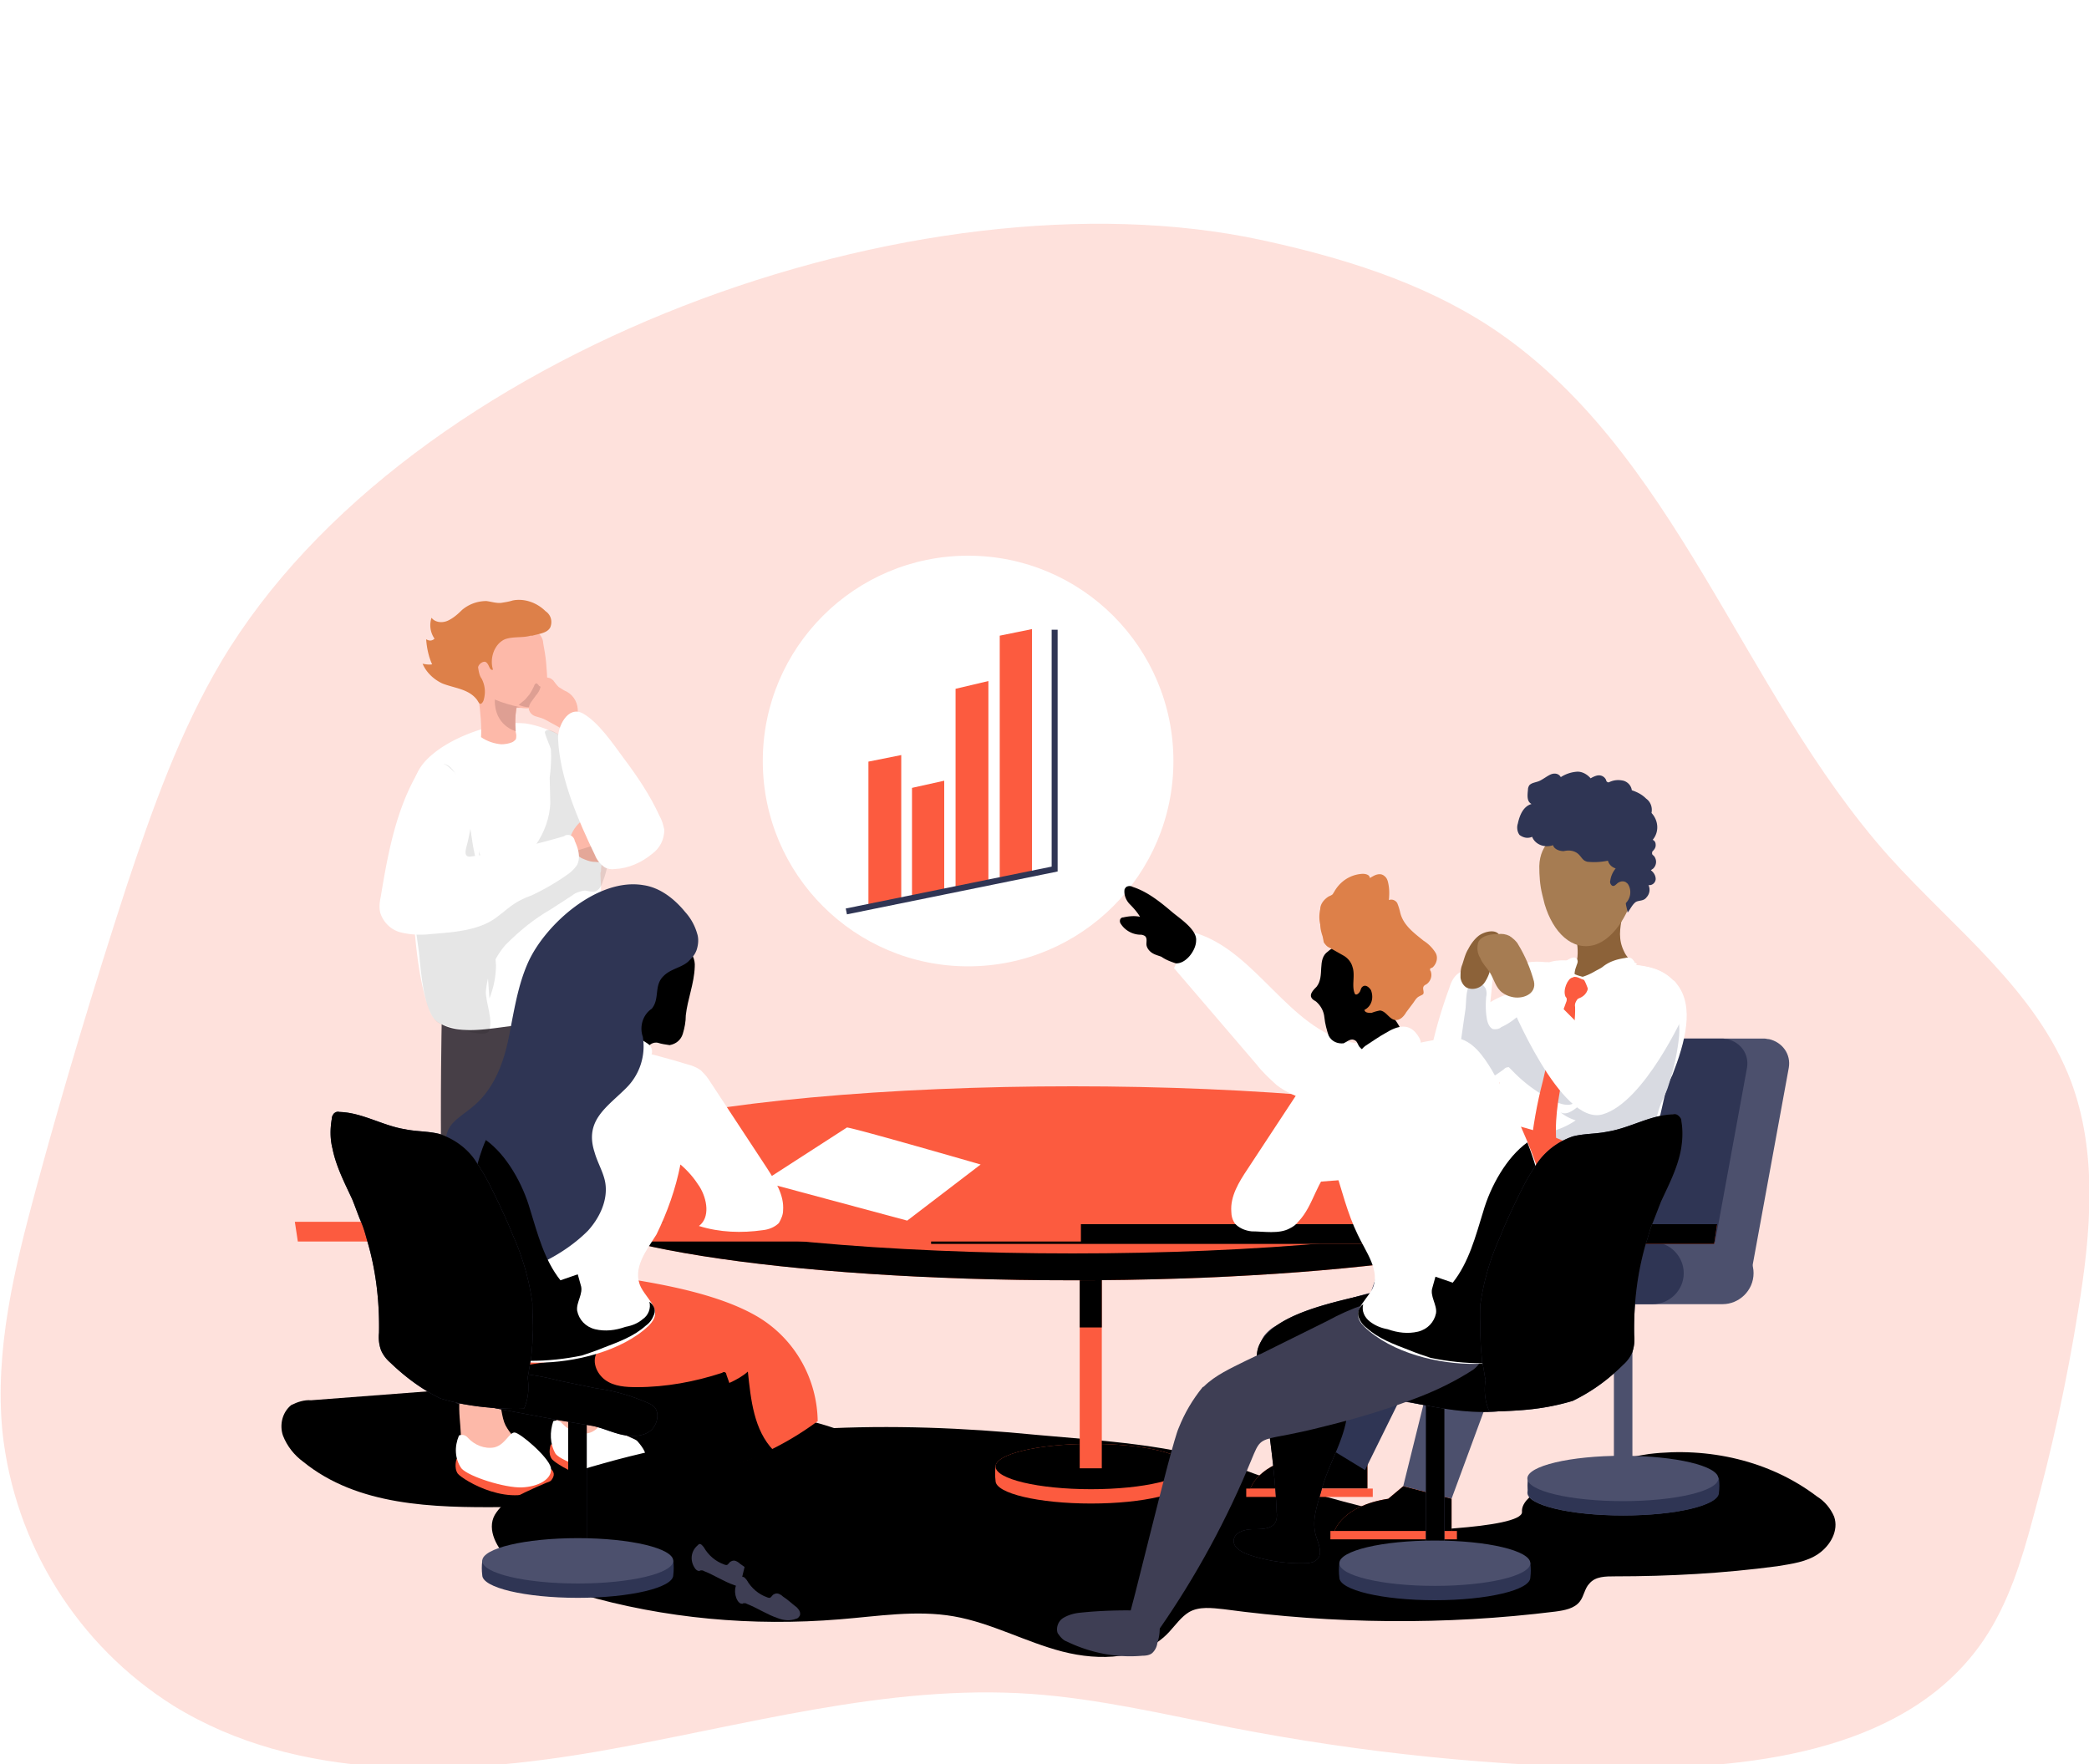 <svg xmlns="http://www.w3.org/2000/svg" xmlns:xlink="http://www.w3.org/1999/xlink" width="350" height="295.6"><style>.l{fill:#fc5b3f}.m{fill:#fff}.n{fill:#4c506d}.o{fill:#3e3e54}.p{fill:#2f3554}.q{fill:#fdb9a9}.r{enable-background:new}</style><path d="M211.3 40.2c13.4 2.9 26.8 7 38.3 14.5 31.2 20.5 42 60.9 66.9 88.8 10.9 12.1 24.7 22.4 30.5 37.7 4.5 12.1 3.3 25.5 1.2 38.3-1.9 11.8-4.4 23.4-7.6 34.9-1.9 7.1-4.1 14.2-8.2 20.3-12.3 18.2-37.5 21.6-59.4 21.5-22.4-.2-44.9-2.5-66.9-6.8-11-2.2-22.1-4.8-33.3-5.6-24.3-1.7-48.3 5.4-72.4 9.6s-50.5 5.2-71.3-7.6C13 275.7 2.4 258.7.4 239.8c-1.3-13.7 2-27.2 5.6-40.5 4.6-17 9.7-33.9 15.2-50.8 4.3-12.9 8.9-25.9 15.9-37.7 31.2-52.3 117-82.9 174.2-70.6z" opacity=".18" class="l r"/><linearGradient id="A" gradientUnits="userSpaceOnUse" x1="92.398" y1="168.337" x2="104.509" y2="331.763"><shrefp offset=".01"/><shrefp offset=".08" shrefp-opacity=".69"/><shrefp offset=".21" shrefp-opacity=".32"/><shrefp offset="1" shrefp-opacity="0"/></linearGradient><path d="M104.2 232.6l25.2 4.2c5.5 1 11.2 2.1 15.9 5.1 1.6 1 3.3 2.4 3.4 4.3.3 2.1-1.4 4.1-3.3 5-2 .7-4.2 1.1-6.2.9l-55 .4c-11.7.1-24.3-.2-33.4-7.6-1.5-1.1-2.7-2.6-3.4-4.4-.6-1.8-.1-3.9 1.4-5.1 1-.5 2.2-.9 3.3-.8l24.9-1.9" fill="url(#A)"/><path d="M95.7 228.2c4.6-1.1 3.7 5.5 5 8 .8 1.3 1.7 2.4 2.9 3.3s1.9 2.3 2.1 3.7c0 .3 0 .5-.2.8s-.5.5-.9.5c-2.6.8-5.5.5-8-.8-1.2-.5-2.1-1.4-2.7-2.5-.5-1.2-.7-2.4-.7-3.7-.1-2.8-1.4-8.4 2.5-9.3z" class="q"/><path d="M99.7 241.8s13.2.5 7.6 4.7-13.9-1-14.8-2c-.8-1-.2-2.5-.2-2.5l7.4-.2z" class="l"/><path d="M93.1 243.6c1.2 1.4 7.3 3.3 10.1 3.2 2.8-.2 5.2-1.4 4.9-3.3-.4-1.8-5.2-5.9-6.1-5.9s-1.6 2.1-3.4 2.5c-1.6.3-3.3-.4-4.4-1.6-.4-.5-1-.6-1.5-.4-.6 1.8-.6 3.8.4 5.5z" class="m"/><path d="M79.7 230.8c4.6-1.1 3.7 5.5 5 8 .7 1.3 1.7 2.4 2.9 3.3s1.9 2.3 2.1 3.7c0 .3 0 .5-.2.8s-.5.5-.9.5c-2.6.7-5.5.5-8-.8-1.2-.5-2.1-1.4-2.7-2.5-.5-1.2-.7-2.4-.7-3.7-.1-2.9-1.3-8.5 2.5-9.3z" class="q"/><path d="M83.8 244.2s13.2.5 7.6 4.7-13.9-1-14.7-2c-.7-1-.2-2.5-.2-2.5l7.3-.2z" class="l"/><path d="M77.3 246c1.2 1.4 7.3 3.3 10.1 3.2s5.2-1.4 4.9-3.3c-.4-1.8-5.2-5.9-6.1-5.9s-1.6 2.1-3.4 2.5c-1.6.3-3.3-.4-4.4-1.6-.4-.5-1-.6-1.5-.4-.8 1.9-.7 3.9.4 5.5z" class="m"/><g fill="#473f47"><path d="M91.7 171l-6.2 65.2-9-1.1c-3.5-16-2.5-63.6-2.5-63.6l17.7-.5z"/><path d="M85.4 169.3l6.2 65.2 9-1.1c5.1-41.3.9-66.9.9-66.9l-16.1 2.8z"/></g><path d="M100.7 145.6c.1-1.2.5-2.4.5-3.6.3-2.4.3-5-.2-7.4-.5-2.6-1.2-5.2-2.4-7.5-1-2.1-2.9-2.9-5-4-1.7-.9-3.6-1.6-5.6-1.9-1.4-.1-2.8-.1-4.2.2-4.3.8-9.8 3-12.7 6.3-2.2 2.5-2.4 6.1-2.4 9.3a157.45 157.45 0 00.3 13.7c0 .6.1 1.4.2 2 .4 5 .8 10.1 2.2 15 .5 1.5.9 3.1 2.4 3.8 3.3 1.9 8.3.8 11.9.4 4.7-.6 9.6-1.4 13.8-3.7.9-.4 1.5-1.1 2-1.9.4-1-.1-2.2-.4-3.2-1.4-4.6-.4-9.6-.4-14.3 0-.8-.1-1.7-.1-2.6.1-.1.1-.4.1-.6z" class="m"/><path d="M92.3 125.5c.1 1.6 0 3.2-.2 4.8l.1 4.3c-.1 2.4-1 4.9-2.4 6.9l11.6-2.4c.3 0 .5-.1.6-.4.1-.2.1-.5 0-.6l-1-4.5c-.4-2.3-1.2-4.4-2.4-6.4-1.3-1.7-3-3.1-4.9-4.1-.5-.2-1.9-1.3-2.4-.5-.1.3.9 2.5 1 2.9z" opacity=".1" fill="#020202" class="r"/><path d="M98.2 137a4.46 4.46 0 013.9-.3c1.3.6 2 1.9 2.1 3.3a6.22 6.22 0 01-.9 2.6c-.3.5-.6.9-1.2 1.3-.7.5-1.6.6-2.4.5-.8 0-1.5-.3-2.2-.6-1-.5-2.4-2.2-2-3.4.5-1.5 1.4-2.6 2.7-3.4z" class="q"/><path d="M82 167.3c.7-1.8 1.1-3.7 1.1-5.6-.1-1.8-.4-3.6-.8-5.3l-3-14.4c-.5-2.6-1.7-15.4-5.8-13.9-2.3 1-4 2.9-4.7 5.2s-1 4.8-.8 7.2c.1 6.3 1.4 12.9 2.2 19.1.3 2.4.7 11.2 3.8 12 .6.2 1.2.5 1.8.5 1.1.2 4.3 1.4 5.6 1 .3-.1.5-.2.5-.4.8-1.6-.5-4.7-.5-6.5.2-2.9 1.4-5.7 3.3-7.9 2.3-2.3 4.7-4.3 7.5-5.9l3.7-2.4c.6-.5 1.4-.7 2.1-.8.5.1 1 .2 1.5.2.8-.1 1.3-1 1.5-1.7.7-1.8 1.1-3.8 1-5.8 0-.3-.1-.5-.3-.7-.3-.2-.5-.2-.8 0l-11.7 3.6c-1.7.7-3.6 1-5.4.8-1.8-.3-3.6-1.7-3.6-3.5" opacity=".1" fill="#020202" class="r"/><path d="M70.2 129.1c-3.8 6.3-5.2 13.8-6.4 21.1-.2.9-.3 1.8-.1 2.7.5 1.6 1.8 2.9 3.4 3.3s3.3.5 5 .3c3.5-.3 7.8-.5 10.8-2.6 1-.7 2-1.6 3-2.3s2.1-1.2 3.2-1.6c2.1-1 4.2-2.2 6-3.5a6.09 6.09 0 001.6-1.6c.6-1.3.2-2.7-.4-4-.1-.6-.6-1.1-1.3-1-.2 0-.4.1-.5.2-5.1 1.5-10.3 2.7-15.6 3.4-1.4.2-.8-1.4-.6-2.2.3-1.2.5-2.4.7-3.5a10.49 10.49 0 00-3.6-9.1c-.6-.6-1.5-1-2.4-1.2-.9.1-2 .7-2.8 1.6z" class="m"/><path d="M91.7 114.7c0-1.3-.1-2.5-.2-3.7-.1-1.1-.3-2.2-.5-3.3 0-.6-.4-1.3-.8-1.6-1.6-1-3.6-1.5-5.6-1.5-2.4-.4-4.7 1.4-5.1 3.7 0 .3-.1.5-.1.7-.3 2.7.5 5.4.8 8.2.3 2.1.5 4.3.4 6.3 1 .7 2.2 1.1 3.4 1.2.5 0 1.2-.1 1.7-.3.3-.1.5-.3.7-.5.1-.2.1-.5.1-.7s-.1-.5-.1-.6c-.1-1.3-.1-2.5.1-3.7 0-.1 0-.2.1-.3h.7c.6.1 1.3.1 1.9 0 .7-.1 1.4-.5 2-1 .4-.9.6-1.9.5-2.9z" class="q"/><path d="M90.3 114.9c-.1-.2-.4-.5-.5-.4-.2.1-.3.3-.3.4-.3.6-.6 1.3-1.1 1.8-.3.4-.5.6-.9.9l-.6.5c.5.2 1.2.4 1.7.4.6.1 1.2-.2 1.6-.5.3-.3.5-.5.5-.9.2-.3.3-.6.4-1 0-.4-.1-.6-.3-.9" fill="#de9f93"/><path d="M89.2 106.5c1-.3 2.5-.4 3-1.4.4-1 .1-2.1-.8-2.7-1.4-1.4-3.5-2.2-5.5-1.8-.6.2-1.3.3-1.9.4-.8.1-1.7-.2-2.5-.3a6.29 6.29 0 00-4.1 1.5c-.7.7-1.5 1.4-2.4 1.8s-2.1.3-2.7-.5a3.94 3.94 0 00.5 3.5c-.4.4-.9.4-1.4.1.1 1.4.4 2.9 1 4.2-.5.1-1.1 0-1.6-.1.6 1.4 1.8 2.6 3.3 3.3 2 .8 4.3.9 5.7 2.6.2.2.4.7.6.8.3.1.5-.3.6-.5.4-1.3.3-2.5-.3-3.7-.4-.5-.5-1.3-.6-1.9.1-.6 1-1.2 1.4-.8.5.4.5 1.4 1.1 1.2-.6-1.9.2-4.3 2-5.1 1.4-.5 3-.2 4.3-.6h.3z" fill="#dd8049"/><path d="M87.2 118.5c-1.4-.3-2.9-.7-4.3-1.3-.1 4.4 3.5 5.3 3.5 5.3-.1-1.3-.1-2.5.1-3.7 0-.1 0-.2.1-.3h.6z" fill="#de9f93"/><circle cx="162.2" cy="127.5" r="34.4" class="m"/><linearGradient id="B" gradientUnits="userSpaceOnUse" x1="203.785" y1="128" x2="190.217" y2="325.258"><shrefp offset=".01"/><shrefp offset=".08" shrefp-opacity=".69"/><shrefp offset=".21" shrefp-opacity=".32"/><shrefp offset="1" shrefp-opacity="0"/></linearGradient><path d="M265.5 246.3c-5.4 1.8-10.7 4.3-10.5 7 .2 2.9-22.1 3.4-24.3 3.1.5-.9.1-2.4.5-3.3-8.1-1.9-16.2-4.3-24-7.3-10.3-3.8-22.6-4.4-33.5-5.4-24.3-2.4-49.1-1.9-72.7 4.8-5.2 1.4-10.1 3.3-14.8 5.7-1.4.6-2.5 1.6-3.3 2.9-1.4 2.5.4 5.7 2.5 7.6 3.3 3 7.7 4.5 11.9 5.7 14.1 4.1 28.8 5.4 43.4 4.2 6.3-.5 12.8-1.6 19.1-.5s12 4.3 18.2 5.9 13.6 1.4 17.9-3.3c1.1-1.2 2-2.5 3.3-3.3 1.7-1 3.9-.7 5.8-.5 18.5 2.5 37.1 2.7 55.6.4 1.5-.2 3.2-.5 4.1-1.7.7-.9.8-2.2 1.6-3 1-1.2 2.7-1.2 4.3-1.2 9.1 0 18.2-.5 27.2-1.7 2.4-.4 4.9-.7 6.9-2.1s3.4-3.9 2.6-6.2c-.6-1.4-1.6-2.6-2.9-3.4-7.9-6-18.2-8.3-28.1-7.1-3.5.5-7.2 1.5-10.8 2.7z" fill="url(#B)"/><g class="l"><path d="M166.8 248.1c0 2.1 7.2 3.8 16 3.8s16-1.7 16-3.8c.1-.8.1-1.5 0-2.4-1.2-1.8-8-1.4-16-1.4-7.8 0-14.5-.3-16 1.4-.1.8-.1 1.6 0 2.4z"/><ellipse cx="182.8" cy="245.7" rx="16" ry="3.8"/></g><linearGradient id="C" gradientUnits="userSpaceOnUse" x1="192.466" y1="227.584" x2="173.106" y2="264.105"><shrefp offset=".01"/><shrefp offset=".08" shrefp-opacity=".69"/><shrefp offset=".21" shrefp-opacity=".32"/><shrefp offset="1" shrefp-opacity="0"/></linearGradient><ellipse cx="182.8" cy="245.7" rx="16" ry="3.8" fill="url(#C)"/><ellipse cx="271.9" cy="250.1" rx="16" ry="3.8" class="n"/><path d="M180.9 210h3.7v36h-3.7z" class="l"/><linearGradient id="D" gradientUnits="userSpaceOnUse" x1="194.162" y1="200.699" x2="162.565" y2="243.764"><shrefp offset=".01"/><shrefp offset=".08" shrefp-opacity=".69"/><shrefp offset=".21" shrefp-opacity=".32"/><shrefp offset="1" shrefp-opacity="0"/></linearGradient><path d="M180.9 210h3.7v12.4h-3.7z" fill="url(#D)"/><path d="M229.1 243.9v5.5h-19.6s1.2-4.2 9-5.5l2.5-2.1 8.1 2.1z" class="l"/><linearGradient id="E" gradientUnits="userSpaceOnUse" x1="231.166" y1="244.075" x2="201.433" y2="251.714"><shrefp offset=".01"/><shrefp offset=".08" shrefp-opacity=".69"/><shrefp offset=".21" shrefp-opacity=".32"/><shrefp offset="1" shrefp-opacity="0"/></linearGradient><path d="M229.1 243.9v5.5h-19.6s1.2-4.2 9-5.5l2.5-2.1 8.1 2.1z" fill="url(#E)"/><path d="M208.8 249.4H230v1.4h-21.2z" class="l"/><path d="M270.4 218.4h3.1v28.4h-3.1z" class="n"/><path d="M256 250.1c0 2.1 7.2 3.8 16 3.8 8.9 0 16-1.7 16-3.8.1-.8.1-1.5 0-2.4-1.2-1.8-8-1.4-16-1.4-7.7 0-14.5-.3-16 1.4-.1.8-.1 1.6 0 2.4z" class="p"/><g class="n"><ellipse cx="271.9" cy="247.7" rx="16" ry="3.8"/><path d="M267 213.3h26.4l6.3-34.4c.4-2.3-1.1-4.3-3.3-4.8-.3 0-.5-.1-.8-.1h-18.1c-2 0-3.7 1.4-4.1 3.3l-6.4 36z"/></g><path d="M260 213.3h26.4l6.3-34.4c.4-2.3-1.1-4.3-3.3-4.8-.3 0-.5-.1-.7-.1h-18.1c-2 0-3.7 1.4-4.1 3.3l-6.5 36z" class="p"/><path d="M269.5 208.1h19.1c2.9 0 5.2 2.4 5.2 5.2 0 2.9-2.4 5.2-5.2 5.2h-19.1c-2.9 0-5.2-2.4-5.2-5.2-.1-2.9 2.3-5.2 5.2-5.2z" class="n"/><path d="M257.8 208.1h19.1c2.9 0 5.2 2.4 5.2 5.2 0 2.9-2.4 5.2-5.2 5.2h-19.1c-2.9 0-5.2-2.4-5.2-5.2 0-2.9 2.3-5.2 5.2-5.2z" class="p"/><g class="m"><path d="M280.9 164.8c-.2-.3-.4-.5-.6-.6-3.1-3-8.1-2.6-11.3-2.5-2.8.1-5.6 0-8.4-.3l-1.2-.2h-.4c-2.1-.2-4.6-.2-5.3 2-.8 2.6-.9 5.7-1.3 8.3-1.1 8-1.7 15.8-2.1 23.8-.4 7.1 9.1 7.6 14.1 7.6 1.7 0 3.4-.1 5.2-.3 1.5-.3 3-.9 4.5-1.2.8-.1 1.5-.4 2.2-.9.9-.8.9-2.2.9-3.4 0-3.1.2-6.1.7-9.1l1-4.4c.3-1.2.7-2.4 1.3-3.5 2.1-5.4 3.8-11.5.7-15.3z"/><path d="M242.8 165.6c.2-.7.5-1.4.9-1.9 1-1.3 2.7-1.4 4.3-1.6.7-.1 1.6 0 2 .6.2.4.2.7.1 1.2l-.4 4c1-.6 2.2-1.2 3.3-1.4.3-.1 3.4-.5 3.4 0a56.33 56.33 0 01.3 5.8c.1 1.4-.3 2.8-1.3 3.9-1.6 2.4-3.5 4.5-5.5 6.5-2.2 2.2-5.1 3.3-8.1 3.4-1 .2-1.9-.2-2.6-.9-.3-.5-.5-1.1-.4-1.7 0-1.7.2-3.4.5-5.1.8-4.5 2-8.7 3.5-12.8z"/></g><path d="M245.5 169.3c.2-1.1 0-3.7.9-4.4l.2-.1c.8-.4 1.8-.1 2.3.8.2.5.2 1 .1 1.4-.1 1.2-.1 2.4.1 3.6.1.7.4 1.5 1 1.8.5.1 1.1 0 1.4-.3a11.44 11.44 0 003.3-2.3c.2-.2.5-.4.8-.3a.78.78 0 01.4.4l7.4 11.5c.6 1 1.2 2.4.5 3.2s-2 .5-3 .1c-2.9-1.3-5.4-3.1-7.6-5.4l-.5-.5c-.4 0-.6.1-.9.4-1.4 1-2.8 1.9-4.3 2.6-1.1.5-2.7.9-3.4-.2-.3-.5-.4-1.3-.2-1.9l1.5-10.4zm27.4 3c.5-1.4 1.4-2.6 2.5-3.5 1.2-1 2.8-1.1 4.2-.5 1.7 1.1 1.9 3.5 1.7 5.5-.3 2.9-1 5.8-1.9 8.5-.5 1.4-1.3 2.7-1.6 4.1-.4 1.1-.4 2.4-.7 3.4-.9 2.9-1.4 5.9-1.4 9 0 .4-.1.8-.2 1.2-.2.4-.5.5-1 .5-.3-.1-.5-.3-.5-.5-1.9-2.4-5.2-3.3-8.3-3.6-3.6-.5-7.2-.5-10.9-.7-1.4-.1-3.3-.5-3.6-2-.1-.9.4-1.7 1.1-2.2s1.5-.7 2.4-.8c3.3-.6 6.6-1.1 9.3-3-1-.3-1.9-.8-2.6-1.4 1.7 1.2 4.5-2.6 5.8-3.5 1.1-.9 2-2 2.7-3.2 1.2-2.4 1.9-5 3-7.3z" fill="#d8dae1"/><path d="M263.5 163.7c.4-.1.8 0 1.2.2s.7.3 1.2.3v.1c.5 1.1 0 2.3-1 2.8-.2.1-.5.2-.6.3-.3.4-.5.8-.4 1.3.1 3.7-1 7.4-1.9 11-1 4.3-1.7 8.7-1.1 13v.7c-.1.2-.2.3-.3.5l-1.9 2.2c-.5-.9-1.9-1.2-2.2-2.2-.1-.3-.1-.6-.1-.9.4-4.1 1.1-8.1 2.1-11.9 1-4.5 2.3-8.9 3.9-13.2.1-.2.1-.4.1-.5 0-.2-.1-.3-.2-.4-.5-1.1.3-3 1.2-3.3z" class="l"/><path d="M273.3 161.6l-8.1-.5c-1.8-.1-4.2-.5-5.8.2.4 0 .8.1 1.2.2 2.8.3 5.6.4 8.4.3 3.2-.1 8.2-.5 11.3 2.5-1.7-2-4.4-2.5-7-2.7z" class="m"/><path d="M270.9 153.4c.3.2.6.3.9.1-.4 2.1-.7 3.9.3 5.9.4.9 1 1.5 1.9 1.9-1.8.4-3.5 1-5.2 1.7-1.1.5-2.3.7-3.4.7-.1 0-2.2-.5-1.9-.9 1.6-2.4.4-6.4.4-6.4 2.8.8 5.9-.6 6.9-3.4 0 .2 0 .3.1.4z" fill="#8c6239"/><path d="M269.2 138.1s-11.1-.8-11.3 7c0 1.6.1 3.2.5 4.8l.4 1.6c1.4 4.7 4.6 7.9 8.4 6.8 6.7-2.1 10.9-18.2 2-20.2z" fill="#a67c52"/><path d="M272.4 151.3c.8-.8 1-2.1.4-3.1-.1-.2-.3-.3-.4-.4-.4-.2-.8-.2-1.3.1-.3.2-.7.8-1.1.4-.2-.2-.3-.5-.2-.8.1-.7.4-1.4.9-2-.6-.2-1.1-.6-1.3-1.3-1 .2-2.1.3-3.2.2-.3 0-.5-.1-.7-.2-.5-.3-.7-.9-1.3-1.3s-1.4-.5-2.2-.3c-.7 0-1.6-.3-1.8-1-1.4.5-3-.1-3.5-1.4-.7.3-1.4.2-2.1-.3-.4-.5-.5-1.3-.3-1.9.3-1.4.9-2.9 2.3-3.3-.8-.4-.7-1.4-.6-2.4 0-.3.1-.5.2-.7.4-.5 1.2-.5 1.8-.8s1.1-.7 1.7-1 1.4-.3 1.8.4a5.77 5.77 0 012.6-.9c.9-.1 1.8.4 2.4 1.1.5-.3 1-.5 1.4-.5a1.3 1.3 0 011.2.8c0 .1.1.3.2.3.1.1.2.1.4 0 .7-.3 1.4-.4 2.3-.2.7.2 1.3.8 1.4 1.6.9.3 1.7.7 2.4 1.4.7.5 1.1 1.4.9 2.4 1.2 1.3 1.3 3.2.2 4.5.4.2.5.5.5.9s-.2.7-.5 1c-.1.1-.1.2-.1.4s.2.3.3.4c.5.6.5 1.5-.1 2.1-.1.1-.3.2-.4.3.5.4.8.9.8 1.5a1.08 1.08 0 01-1 1h-.2a1.84 1.84 0 01-.3 2c-.5.7-1.2.5-1.8.8-.6.4-1 1.3-1.4 1.8-.1-.7-.3-1.2-.3-1.6zm-23.5 45.8l-15.2 7.8-12.7 36.7 7.7 4.7 15-30.4 17.7-5.5c3.7-1.3 8.5-13 8.5-13l-21-.3z" class="p"/><path d="M260.9 198.4l-15.2 7.8-10.6 42.8 8.1 2.1 12.5-33.9 17.7-5.5c3.7-1.2 2.9-11.9 2.9-11.9-6.5-4.6-15.4-1.4-15.4-1.4z" class="n"/><path d="M276.3 163.3c-2.4-.5-8.2 11.9-8.2 11.9l-9.5-9.5-5.6 2.2s8.5 20.8 15.5 18.8 13.7-16.9 13.7-16.9c.8-2.6-3.5-6-5.9-6.5z" class="m"/><path d="M247.6 156.9c-.6.5-1.2 1.3-1.6 2.1-.5.8-.7 1.7-1 2.6-.3.7-.3 1.4-.3 2.2.1.7.5 1.4 1.1 1.7 1 .4 2.1.1 2.8-.7.6-.8 1-1.8 1.2-2.8s.5-2 .9-3a3.4 3.4 0 00.7-1.5c0-2.2-2.8-1.5-3.8-.6z" fill="#8c6239"/><path d="M257 164.4c.5 2.2-2 3.1-3.8 2.6-.5-.1-1.1-.4-1.5-.7-1.1-.8-1.4-2.3-2.1-3.4-.5-.8-1.2-1.4-1.6-2.4-.5-.8-.6-1.8-.3-2.7.6-1.1 2.1-1.3 3.3-1.3.6-.1 1.3 0 1.9.3.6.4 1.2.9 1.5 1.5 1.1 1.8 2 3.9 2.6 6.1z" fill="#a67c52"/><path d="M92 200.5c0 7.8 39.3 14 87.7 14s87.7-6.2 87.7-14c0-.4.1-4.2 0-4.5-3.1-7.3-41.3-9.5-87.7-9.5-45.4 0-83.2 2.4-87.7 9.5-.3.4 0 3.9 0 4.5z" class="l"/><linearGradient id="F" gradientUnits="userSpaceOnUse" x1="182.837" y1="104.159" x2="176.529" y2="300.549"><shrefp offset=".01"/><shrefp offset=".08" shrefp-opacity=".69"/><shrefp offset=".21" shrefp-opacity=".32"/><shrefp offset="1" shrefp-opacity="0"/></linearGradient><path d="M267.3 200.5c0 7.8-39.3 14-87.7 14s-87.7-6.2-87.7-14c0-.9-.1-1.8 0-2.7.1-.5.3-1.1.6-1.5.6-1.9 2.4-3 4.3-2.8 2 0 4.1 0 6.1.1 2.8.1 5.6.4 8.3.7 2.1.3 4.2.7 6.2.8 4.3.3 8.6-.7 12.9-.9.4 0 .6 0 1 .1s.6.3 1 .5c1.5.8 3.3 1.1 5.1.8 15.6 1.1 31.1 0 46.7-1.8 12.9-1.5 25.9-3.3 39-3.7 13.7-.4 27.3.9 40.6 3.9 1.8.4 4 1.3 4.1 3.1 0 1.1-1.3 2.4-.5 3.4z" fill="url(#F)"/><g class="l"><ellipse cx="179.7" cy="196" rx="87.7" ry="14"/><path d="M243.2 251.1v5.4h-19.6s1.2-4.2 9-5.4l2.5-2.1 8.1 2.1z"/></g><linearGradient id="G" gradientUnits="userSpaceOnUse" x1="245.291" y1="251.177" x2="215.558" y2="258.825"><shrefp offset=".01"/><shrefp offset=".08" shrefp-opacity=".69"/><shrefp offset=".21" shrefp-opacity=".32"/><shrefp offset="1" shrefp-opacity="0"/></linearGradient><path d="M243.2 251.1v5.4h-19.6s1.2-4.2 9-5.4l2.5-2.1 8.1 2.1z" fill="url(#G)"/><path d="M222.9 256.5h21.2v1.4h-21.2z" class="l"/><path d="M272.3 160.5c.3-.1.6-.1.9 0 .5.2.6.8 1.1 1-1.1 1-2.5 1.4-3.8 2.3s-2.4 2-3.4 3.2c-1.2-.6-1.1-2.4-2.1-3.3.7-.2 1.4-.5 2.1-.9.5-.3 1-.5 1.4-.8 1.1-.9 2.4-1.3 3.8-1.5zm-10.1.6l-1 1.1-1.2 1.4c-.1.1-.2.3-.2.5a.55.55 0 00.5.3c.2-.1.4-.1.5-.2.5-.1.9-.1 1.3-.1.5-.1 1.1-.2 1.5-.4.1 0 .1-.1.2-.1v-.2c0-.5.1-1 .3-1.5.1-.4.4-.8.1-1.2-.4-.7-1.5.1-2 .4zm-25.5 27.8l-22.8 1 7 8.1 25.1-2zm-94.8 0c1.3.1 22.4 6.2 22.4 6.2l-12.3 9.4-24.2-6.5 14.1-9.1z" class="m"/><path d="M238.9 232.6h3.1V261h-3.1z" class="n"/><linearGradient id="H" gradientUnits="userSpaceOnUse" x1="241.751" y1="260.663" x2="239.714" y2="239.765"><shrefp offset="0" shrefp-opacity="0"/><shrefp offset=".99"/></linearGradient><path d="M238.9 232.6h3.1V261h-3.1z" fill="url(#H)"/><path d="M224.4 264.3c0 2.1 7.2 3.8 16 3.8s16-1.7 16-3.8c.1-.8.1-1.5 0-2.4-1.2-1.8-8-1.4-16-1.4-7.7 0-14.5-.3-16 1.4-.1.8-.1 1.6 0 2.4z" class="p"/><ellipse cx="240.4" cy="261.9" rx="16" ry="3.8" class="n"/><path d="M226.2 174.6c-10.3-2.4-15.6-14.9-25.6-18.2-.4-.1-.7-.1-1 0-.3.2-.5.5-.5.7l-2.4 5.1 13.8 16.1c1 1.3 2.2 2.4 3.4 3.5 3 2.3 6.8 3 10.5 3.7 2.2.4 4.4.8 6.6.2 2.8-.8 6-4.6 5.1-7.8-1-3.4-7.1-2.7-9.9-3.3z" class="m"/><g class="o"><path d="M211 226.7c-.1 1.6.3 3.3.9 4.9h.1c1.8-.1 3.5 0 5.3.1l8.8 1.3 4 .8 3.8.8 7.1 1.2c2.9-1.3 5.5-3.1 7.7-5.5.3-.3.5-.5.6-.8l.8-1.1c.7-1.1 1.2-2.3 1.4-3.5.1-.5 0-1.1-.1-1.5-.5-1.7-1.5-3.3-3.1-4.3l-.5-.4c-3.3-2.3-7.1-3.3-11-3.3-.4 0-.6 0-1 .1-2.1.2-4.2.5-6.2 1.1-3.3.8-6.4 2-9.6 3-2.4.6-4.6 1.6-6.7 2.8a6.73 6.73 0 00-1.5 1.4c-.6.9-.9 1.9-.8 2.9z"/><use xlink:href="#X"/></g><linearGradient id="I" gradientUnits="userSpaceOnUse" x1="214.874" y1="193.775" x2="242.055" y2="273.624"><shrefp offset="0" shrefp-opacity="0"/><shrefp offset=".99"/></linearGradient><use xlink:href="#X" fill="url(#I)"/><g class="o"><path d="M201.5 232.4c-1.7 2.1-3 4.3-4 6.8-1.3 2.8-8.3 32.5-8.6 32.4l5.3 1.4c6.2-8.9 11.4-18.5 15.5-28.5 1.2-2.9 1.3-3.2 4.3-3.8 2.8-.5 5.5-1.1 8.2-1.8 5.3-1.3 10.6-2.9 15.7-4.9 3.1-1.2 6.1-2.7 8.9-4.5.4-.3.7-.6 1.1-1.1.2-.2.3-.4.4-.5.5-.8.7-1.7.6-2.6 0-.3-.1-.5-.1-.7-.2-.5-.5-1-.8-1.4-.5-.7-1.2-1.3-1.9-1.7-1.9-1.4-4.2-2.2-6.5-2.4-1.6-.1-3.2.2-4.7.2-1.4-.1-2.4-.8-3.6-1-.9-.1-1.9 0-2.8.3-2.1.7-4.1 1.6-6.1 2.7l-11.3 5.6h-.1l-2.3 1.1c-2.4 1.2-5.1 2.4-7 4.3l-.2.1z"/><path d="M180.9 270.2c-1 .1-2 .4-2.8.9s-1.2 1.6-.9 2.5c.4.6.9 1.2 1.5 1.4 3.9 1.9 8.3 2.8 12.7 2.4.6 0 1.3-.1 1.7-.5a2.72 2.72 0 00.8-1.6c.4-1.2.5-2.4.3-3.5-.7-2.4-3.3-1.9-5.2-2-2.6 0-5.3.1-8.1.4z"/></g><path d="M156 205.1v3.3h131.2l.5-3.3H156z" class="l"/><linearGradient id="J" gradientUnits="userSpaceOnUse" x1="258.773" y1="164.384" x2="210.114" y2="219.922"><shrefp offset=".01"/><shrefp offset=".08" shrefp-opacity=".69"/><shrefp offset=".21" shrefp-opacity=".32"/><shrefp offset="1" shrefp-opacity="0"/></linearGradient><path d="M156 205.1v3.3h131.2l.5-3.3H156z" fill="url(#J)"/><linearGradient id="K" gradientUnits="userSpaceOnUse" x1="219.638" y1="167.262" x2="235.011" y2="167.262"><shrefp offset="0" shrefp-color="#e5c5d5"/><shrefp offset=".42" shrefp-color="#ead4d1"/><shrefp offset="1" shrefp-color="#f0e9cb"/></linearGradient><path d="M220.6 165.3c-.5.5-1.2 1.2-.9 1.8.2.4.5.5.8.7.8.7 1.3 1.6 1.4 2.7.1 1 .4 2.1.7 3 .5 1 1.5 1.4 2.5 1.3.5-.2 1.1-.8 1.7-.6s.6.6.9 1.1c.7.9 1.9 1.4 3.1 1.1 1.1-.3 2.2-.8 3.1-1.4.4-.2.7-.5 1-.9.2-.4.2-.8 0-1.2-.5-1.2-1.2-2.2-2-3.1-1.4-1.8-2.4-3.9-2.7-6.2-.3-1.5-.4-3.3-1.4-4.4-1.5-1.5-4.8-1.2-6.3.2-1.9 1.3-.5 4.1-1.9 5.9z" fill="url(#K)"/><path d="M221.8 157.9c.3.4.5.7 1 .9l2.3 1.3c.7.4 1.3 1.1 1.5 1.9.5 1.4-.2 3.2.4 4.5.2.3.6 0 .8-.3s.2-.7.5-.9c.5-.4 1.1.1 1.4.6.5 1.3.1 2.7-1.1 3.3.1.5.7.5 1.2.5.5-.2.9-.3 1.4-.4 1.1.1 1.6 1.6 2.7 1.6.7 0 1.3-.6 1.7-1.3l1.2-1.6c.2-.3.4-.6.6-.8.3-.3.7-.4 1-.6.3-.3-.1-.9.1-1.3.1-.2.3-.3.5-.4.7-.5 1-1.4.7-2.2-.1-.1-.1-.2-.1-.3 0-.2.2-.2.4-.3.7-.6 1-1.7.5-2.5s-1.2-1.5-2-2c-1.6-1.3-3.4-2.6-3.9-4.7a9.83 9.83 0 00-.5-1.6c-.3-.5-.9-.7-1.4-.5.1-1.1.1-2.1-.2-3.2-.1-.3-.2-.5-.4-.7-.4-.4-.8-.5-1.3-.4s-.9.4-1.3.6c0-.5-.6-.7-1.2-.7-2 .1-3.7 1.2-4.7 2.9-.1.2-.2.3-.3.5-.2.2-.5.3-.7.4-.8.5-1.4 1.3-1.4 2.1-.2.9-.2 1.8 0 2.6 0 .7.2 1.4.4 2l.2 1z" fill="#dd8049"/><g class="m"><path d="M232.1 173.1c-1.1.6-2.2 1.4-3.3 2.1-.4.3-.6.5-.8.9s-.2.8 0 1.2c.4.5 1 .3 1.5 0 2.4-1.1 5-1.7 7.6-1.8.4 0 .7-.2.9-.5.1-.4 0-.7-.2-1.1-1.5-2.7-3.6-2.1-5.7-.8z"/><path d="M227.5 206.9c-1.8-3.7-2.7-7.6-4-11.6-3 2.4-3.3 6.6-6 9.4-.4.5-.8.8-1.4 1.1-1.8 1-4.4.5-6.4.5-1-.1-2-.5-2.7-1.2-.5-.6-.7-1.4-.7-2.1-.2-2.6 1.3-5 2.7-7.1l9.8-14.9c.7-1.4 2-2.3 3.5-2.5 6.2-1.8 12.5-3.3 18.8-4.4.9-.2 1.9-.3 2.9-.2 2.7.4 4.5 3 5.9 5.3 7.2 12.4 12.2 26.4 11.4 40.7 0 .8-.2 1.5-.4 2.3-.5 1.1-1.3 2.1-2.3 2.8-3.2 2.5-7.4 3.4-11.4 3.5-6.1.1-14-1.8-18.6-6.2-2.5-2.4 0-4 1.3-6.3 1.5-3-1.1-6.3-2.4-9.1z"/></g><linearGradient id="L" gradientUnits="userSpaceOnUse" x1="289.284" y1="253.84" x2="211.445" y2="176.001"><shrefp offset=".01"/><shrefp offset=".08" shrefp-opacity=".69"/><shrefp offset=".21" shrefp-opacity=".32"/><shrefp offset="1" shrefp-opacity="0"/></linearGradient><path d="M257.7 196.9c-.5-1.9-1.1-3.7-1.8-5.5-3.5 2.5-6.2 7.4-7.4 11.6-1.3 4.2-2.4 8.5-5.1 11.9l-2.9-1-.5 1.8c-.5 1.4.8 2.9.6 4.3-.3 1.5-1.4 2.7-3 3.1-1.7.4-3.4.2-5.1-.4-1.1-.2-2.1-.6-3-1.3s-1.4-1.8-1.1-2.9c-.7.5-1 1.3-.8 2.1.3.8.7 1.4 1.4 1.9 2 1.8 4.5 2.7 7.1 3.7 1.2.5 2.4.9 3.6 1.3 2.9.6 5.8.9 8.7.9 1.8.1 2.8-.3 3.6-2 1.1-2.5 1.2-5.3 1.4-8.1 1-7.1 2.4-14.3 4.3-21.4z" fill="url(#L)"/><use xlink:href="#Y" class="o"/><linearGradient id="M" gradientUnits="userSpaceOnUse" x1="281.947" y1="211.715" x2="247.979" y2="211.715"><shrefp offset="0" shrefp-opacity="0"/><shrefp offset=".99"/></linearGradient><use xlink:href="#Y" fill="url(#M)"/><linearGradient id="N" gradientUnits="userSpaceOnUse" x1="187.681" y1="154.897" x2="200.593" y2="154.897"><shrefp offset="0" shrefp-color="#e5c5d5"/><shrefp offset=".42" shrefp-color="#ead4d1"/><shrefp offset="1" shrefp-color="#f0e9cb"/></linearGradient><path d="M196.5 152.9c-2-1.7-4.2-3.5-6.7-4.3a1.08 1.08 0 00-1.1 0c-.2.2-.3.4-.3.5-.1.9.3 1.8.9 2.4s1.3 1.4 1.7 2.1c-.9-.2-1.9-.1-2.8.1a.55.55 0 00-.5.3.78.78 0 00.1.8c.7 1.1 2 1.8 3.3 1.8.3 0 .5.1.7.2.5.4.2 1.1.3 1.6s.5 1 1 1.3 1 .4 1.5.6c.7.5 1.5.8 2.4 1.1 1.7.1 3.4-2.2 3.4-3.8.2-1.8-2.7-3.7-3.9-4.7z" fill="url(#N)"/><path d="M95.2 232.3h3.1v28.4h-3.1z" class="n"/><linearGradient id="O" gradientUnits="userSpaceOnUse" x1="95.42" y1="260.25" x2="97.456" y2="239.352"><shrefp offset="0" shrefp-opacity="0"/><shrefp offset=".99"/></linearGradient><path d="M95.2 232.3h3.1v28.4h-3.1z" fill="url(#O)"/><path d="M112.8 263.9c0 2.1-7.2 3.8-16 3.8s-16-1.7-16-3.8c-.1-.8-.1-1.5 0-2.4 1.2-1.8 8-1.4 16-1.4 7.8 0 14.5-.3 16 1.4.1.8.1 1.6 0 2.4z" class="p"/><ellipse cx="96.8" cy="261.5" rx="16" ry="3.8" class="n"/><path d="M126.3 226.3c.1 1.6-.3 3.3-.9 4.9h-.1l-5.3.1-8.8 1.3-4 .8-3.8.8-7.1 1.2c-2.9-1.3-5.5-3.2-7.7-5.5l-.6-.9-.8-1.1c-.7-1.1-1.2-2.3-1.4-3.5-.1-.5 0-1.1.1-1.5.5-1.7 1.5-3.3 3.1-4.3l.5-.4c3.3-2.3 7.1-3.3 11-3.3.4 0 .6 0 1 .1 2.1.2 4.2.5 6.2 1.1 3.3.8 6.4 2 9.6 3 2.4.6 4.6 1.6 6.7 2.9a6.73 6.73 0 011.5 1.4c.5.9.8 1.9.8 2.9z" class="o"/><linearGradient id="P" gradientUnits="userSpaceOnUse" x1="120.335" y1="192.47" x2="92.929" y2="272.961"><shrefp offset="0" shrefp-color="#e5c5d5"/><shrefp offset=".42" shrefp-color="#ead4d1"/><shrefp offset="1" shrefp-color="#f0e9cb"/></linearGradient><path d="M126 231.4c-.5 2.2-.8 4.3-1.1 6.4l-1.1 8.9c-.5 2.9-.4 5.9-.9 8.8-.3 1.1-.4 2.2-.4 3.3.2 1.5.5 3.1 1.2 4.4-.1.2-.4.2-.5.1-1.2-.3-2.4-.6-3.3-1.2-1.1-.5-2-1.4-2.4-2.5-.6-1.6-.1-3.4-.2-5.1-.2-1.8-.5-3.5-1.1-5.2-1.3-5-4.6-9.4-4.4-14.7.1-.6 0-1.4-.4-1.9-.6-.8-3.3.5-4.1.6l-3.8.8c-6.9 1.4-13.2 2.9-20.2 1.5-.5-.1-.8-.2-1.2-.5-.5-.4-.7-.9-.8-1.4-1-3.1-.7-6.4.7-9.3 1.7-3.3 4.4-4.7 7.6-6.3 3.7-1.8 6.8-3.3 11-3.2.4 0 .6 0 1 .1 2.1.2 4.2.5 6.2 1.1 5.2 1.4 17.1 3.3 19.1 9.2.6 1.9-.2 3.4-.5 5.2-.3.4-.3.7-.4.9z" fill="url(#P)"/><path d="M116.9 258.9l.2-.2c.4-.1.6.3.8.5.8 1.4 2 2.4 3.4 2.9.2.1.4.1.5.1.2-.1.4-.4.5-.5.3-.2.6-.3.9-.2s.6.3.8.5c.8.5 1.5 1.2 2.3 1.8.4.4.7.9.5 1.4-.2.3-.4.5-.6.5-1 .3-2.1.3-3.1-.1-1.8-.6-3.4-1.7-5.2-2.4-.1-.1-.3-.1-.4-.1s-.2 0-.3.1c-.4 0-.6-.2-.8-.5-.8-1.2-.7-2.8.5-3.8z" class="o"/><linearGradient id="Q" gradientUnits="userSpaceOnUse" x1="111.807" y1="229.746" x2="149.866" y2="272.892"><shrefp offset="0" shrefp-color="#e5c5d5"/><shrefp offset=".42" shrefp-color="#ead4d1"/><shrefp offset="1" shrefp-color="#f0e9cb"/></linearGradient><path d="M134.5 232.5c.8 2 1.2 4.2 1.1 6.3 0 5.5-1.5 11-3.1 16.3-.6 2.3-1.2 4.5-1.9 6.8-.5 1.6-1.3 2.8-.2 4.5.2.3.5.6.6 1 .2.4.1.8-.1 1.1-.4.4-1.1.1-1.5-.1-1.3-.4-2.4-.8-3.6-1.3-2.3-1.3-1.4-2.8-1-4.8.5-2.4.7-4.7 1-7.1.6-4.8.5-9.7-.4-14.4-.1-.5-.3-1.1-.6-1.5-.5-.4-1-.6-1.6-.6-8.1-1.4-16.1-1.9-23.9-5.1-3.1-1.2-6.1-2.7-8.8-4.5-.4-.3-.7-.6-1.1-1.1-.2-.2-.3-.4-.4-.5-.5-.8-.7-1.7-.6-2.6 0-.3.1-.5.1-.7.2-.5.5-1 .8-1.4a5.51 5.51 0 012-1.7c1.9-1.4 4.2-2.2 6.5-2.4 1.6-.1 3.2.3 4.7.2 1.4-.1 2.4-.8 3.6-1a6.72 6.72 0 012.8.3c2.1.7 4.1 1.6 6.1 2.7l7.1 3.5c3.3 1.6 7.2 2.7 10 5 1 .6 1.9 1.8 2.4 3.1z" fill="url(#Q)"/><path d="M127.1 220.7c6.1 3.7 9.8 10.3 9.9 17.4-5.8 4.3-12.4 7.3-19.5 8.8a3.31 3.31 0 01-2.4 0c-.6-.4-1.3-.8-1.7-1.4-6.4-6.6-17.8-6-24.6-12.3-2.5-2.4-4.3-6.5-2.2-9.4.8-1 1.8-1.8 3-2.4 5.2-3.2 11.5-7.9 17.8-6.8 6.4 1.1 14.2 2.8 19.7 6.1z" class="l"/><linearGradient id="R" gradientUnits="userSpaceOnUse" x1="86.75" y1="250.386" x2="136.531" y2="217.431"><shrefp offset=".01"/><shrefp offset=".08" shrefp-opacity=".69"/><shrefp offset=".21" shrefp-opacity=".32"/><shrefp offset="1" shrefp-opacity="0"/></linearGradient><path d="M129.6 243c-3.3-3.4-3.8-8.5-4.3-13.2-.9.8-2 1.4-3.1 1.9l-.5-1.4c0-.3-.3-.5-.5-.4-.1 0-.1 0-.2.1-4.6 1.5-9.4 2.4-14.3 2.4-1.8 0-3.8-.1-5.3-1.2s-2.4-3.3-1.2-4.9c-3.9 1.1-7.9 1.8-11.9 2.4-.4 0-.6.1-.9.4-.3.4 0 1 .3 1.4 3.3 4.5 8.1 7.6 13.6 8.7 1.5.3 9.7 3.3 13.3 8.1.5.6 1.4.9 2.2.7l12.8-5z" fill="url(#R)"/><use xlink:href="#Z" class="o"/><linearGradient id="S" gradientUnits="userSpaceOnUse" x1="104.384" y1="225.186" x2="82.978" y2="244.808"><shrefp offset="0" shrefp-opacity="0"/><shrefp offset=".99"/></linearGradient><use xlink:href="#Z" fill="url(#S)"/><path d="M181.1 204.7v3.3H49.9l-.5-3.3h131.7z" class="l"/><linearGradient id="T" gradientUnits="userSpaceOnUse" x1="116.352" y1="166.711" x2="102.223" y2="166.711"><shrefp offset="0" shrefp-color="#e5c5d5"/><shrefp offset=".42" shrefp-color="#ead4d1"/><shrefp offset="1" shrefp-color="#f0e9cb"/></linearGradient><path d="M114.9 158.8c-.5-.4-.9-.6-1.4-.8-1.5-.5-3.7-.6-5 .6-1.3 1.3-1.2 2.9-1.4 4.4-.5 2.3-1.4 4.3-2.8 6.2-.9.9-1.5 1.9-2 3.1-.1.4-.1.8 0 1.2.3.4.5.7 1 .9.9.6 2 1.2 3.1 1.4.7.2 1.5 0 2.2-.5.5-.5 1-.7 1.6-.6.6.2 1.3.3 2 .4 1.1-.2 1.9-.9 2.2-1.9s.5-2 .5-3.1c.3-2.7 1.4-5.3 1.5-8.1.1-1.2-.4-2.4-1.5-3.2z" fill="url(#T)"/><g class="m"><path d="M99.3 173.3a1.39 1.39 0 00-.2 1.1c.2.4.5.5.9.5 2.6.1 5.2.7 7.6 1.9.5.3 1.2.5 1.5 0 .2-.4.2-.8 0-1.3-.2-.4-.5-.6-.8-.8l-3.3-2.1c-2-1.3-4.1-1.9-5.7.7z"/><path d="M107.4 215.7c1.3 2.4 3.8 3.9 1.3 6.4-4.5 4.3-12.5 6.2-18.6 6.2-4.1 0-8.2-1-11.4-3.5-1-.7-1.7-1.6-2.2-2.8-.3-.7-.4-1.5-.4-2.3-.8-14.3 4.3-28.3 11.4-40.7 1.4-2.4 3.2-4.9 5.9-5.3 1-.1 2 0 2.9.2 6.3 1.1 12.6 2.5 18.8 4.4.8.2 1.6.5 2.3 1 .5.5.9.9 1.3 1.5l9.8 14.9c1.4 2.2 2.9 4.5 2.7 7.1 0 .7-.3 1.4-.7 2.1-.7.7-1.7 1.1-2.7 1.2-3.5.5-7.2.4-10.7-.7 1.9-1.4 1.4-4.5.1-6.6-.9-1.4-1.9-2.6-3.2-3.7-.8 4.1-2.2 8-4 11.7-1.6 2.6-4.2 5.7-2.6 8.9z"/></g><path d="M116.7 159.2c.3-.9.4-1.9.1-2.8a9.07 9.07 0 00-2-3.6c-1.8-2.2-4.2-4.1-7-4.5-7.6-1.3-16.4 6.5-19.3 12.9-1.8 4-2.4 8.4-3.3 12.8s-2.6 8.7-6.1 11.5c-1.4 1.2-3.1 2.1-3.9 3.6-1 1.9-.5 4.4.9 6.2 1.2 1.5 2.8 2.2 4.3 3.3 1.4 1 2.5 2.4 3.3 4 1.7 3.3 2.4 7.2 4.5 10.4l3.1-1.7c2.6-1.3 5.1-3 7.2-5.1 2-2.2 3.4-5.2 2.9-8.1-.3-1.7-1.3-3.3-1.8-5.1-1.7-5.3 2.1-7.5 5.3-10.7a9.82 9.82 0 002.8-8.6c-.6-1.7 0-3.7 1.5-4.7 1.4-1.7.3-3.9 2-5.5 1.3-1.3 3.3-1.4 4.4-2.7.7-.7.9-1.1 1.1-1.6z" class="p"/><linearGradient id="U" gradientUnits="userSpaceOnUse" x1="47.947" y1="253.453" x2="125.795" y2="175.614"><shrefp offset=".01"/><shrefp offset=".08" shrefp-opacity=".69"/><shrefp offset=".21" shrefp-opacity=".32"/><shrefp offset="1" shrefp-opacity="0"/></linearGradient><path d="M79.6 196.5c.5-1.9 1-3.7 1.8-5.5 3.5 2.5 6.2 7.4 7.4 11.6 1.3 4.2 2.4 8.5 5.1 11.9l2.9-1 .5 1.8c.5 1.4-.8 2.9-.6 4.3.3 1.5 1.4 2.7 3 3.1 1.7.4 3.4.2 5.1-.4 1.1-.2 2.1-.6 2.9-1.3.9-.6 1.4-1.8 1.1-2.9.7.5 1.1 1.3.8 2.1s-.7 1.4-1.4 1.9c-2 1.8-4.5 2.7-7.1 3.7-1.2.5-2.4.9-3.6 1.3-2.9.6-5.8.9-8.7.9-1.8 0-2.8-.3-3.6-2-1.1-2.5-1.2-5.3-1.4-8.1-1.1-7.1-2.4-14.3-4.2-21.4z" fill="url(#U)"/><use xlink:href="#a" class="o"/><linearGradient id="V" gradientUnits="userSpaceOnUse" x1="55.246" y1="211.263" x2="89.2" y2="211.263"><shrefp offset="0" shrefp-opacity="0"/><shrefp offset=".99"/></linearGradient><use xlink:href="#a" fill="url(#V)"/><path d="M124.1 264.4l.2-.2c.4-.1.6.3.8.5.8 1.4 2 2.4 3.4 2.9.2.1.4.1.5.1.2-.1.4-.4.5-.5.3-.2.6-.3.9-.2s.6.3.8.5c.8.5 1.5 1.2 2.3 1.8.4.4.7.9.5 1.4-.2.3-.4.5-.6.5-1 .4-2.1.3-3.1-.1-1.8-.6-3.4-1.7-5.2-2.4-.1-.1-.3-.1-.4-.1s-.2 0-.3.1c-.4 0-.6-.2-.8-.5-.7-1.1-.6-2.8.5-3.8z" class="o"/><path d="M151 150.8l-5.5 1.2v-24.4l5.5-1.1zm7.2-1.6l-5.4 1.2V132l5.4-1.2zm7.4-1.6l-5.5 1.2v-33.4l5.5-1.3zm7.3-1.6l-5.4 1.3v-40.8l5.4-1.1z" class="l"/><path d="M141.8 152.7l34.9-7.1v-40.1" fill="none" stroke="#2f3554" stroke-miterlimit="10"/><path d="M90.7 120.3c.3.1.5.2.7.3l2.2 1.2c.1.1.2.1.4.2h.4c3.1-.6 3.1-4.7.6-6.1-.5-.2-.9-.5-1.4-.8-.4-.4-.6-.7-.9-1.1-.4-.4-.8-.5-1.3-.5-.5.2-.7.5-.7 1-.1.5-.2.9-.4 1.3-.2.3-.3.5-.5.7l-.8 1.1c-.3.4-.4.8-.4 1.3.2.5.5.9 1.1 1.1l1 .3z" class="q"/><path d="M110.5 136.7c.4.7.6 1.4.8 2.3 0 1.6-.7 3.1-2.1 4.1-1.7 1.4-3.9 2.4-6.2 2.5-.5.1-1.2 0-1.7-.3-.7-.5-1.3-1.2-1.6-2-2.8-5.8-5.9-12.9-6.2-19.5-.1-2 1.6-5.6 4.1-4.3 2.6 1.4 5.1 5.1 6.8 7.4 2.4 3.2 4.5 6.3 6.1 9.8z" class="m"/><defs><path id="X" d="M211.3 231.9c.5 2.2.8 4.3 1.1 6.4.7 5 1.3 10 1.5 15.1.1.5 0 1-.1 1.4-.5 1.4-2.4 1.4-3.8 1.4s-3.3.5-3.3 2c0 1.1 1.3 1.8 2.3 2.2a27.16 27.16 0 009.8 1.5c.4 0 .8-.1 1.2-.2 2.3-1 .5-3.6.3-5.2-.4-2.3.5-4.6 1.1-6.8 1.3-5 4.6-9.4 4.4-14.7-.1-.6 0-1.4.4-1.9.6-.8 3.3.5 4.1.6 1.3.3 2.5.5 3.8.8 6.9 1.4 13.2 2.9 20.3 1.5.5-.1.8-.2 1.2-.4.5-.4.7-.9.8-1.4 1-3.1.7-6.4-.7-9.3-1.7-3.4-4.4-4.7-7.6-6.3-3.7-1.9-6.8-3.3-11-3.2-.4 0-.6 0-1 .1-2.1.2-4.2.5-6.2 1.1-5.2 1.4-17.1 3.3-19.1 9.2-.6 1.9.2 3.4.5 5.2-.2.3-.1.5 0 .9z"/><path id="Y" d="M248 223.1l.1 2.4.2 2.4c0 .2 0 .4.1.5l.3 1.7v.1l.2 1c-.3 1.8-.1 3.6.6 5.2 1.6.1 3.3 0 4.8-.1 3.2-.2 6.2-.7 9.2-1.6 3.1-1.5 5.9-3.5 8.4-6 .7-.6 1.3-1.4 1.6-2.2a6.72 6.72 0 00.3-2.8c-.1-5.2.5-10.4 2-15.5.4-1.1.6-2.2 1.1-3.3l1.4-3.6c1.3-2.8 2.7-5.5 3.3-8.5.3-1.6.4-3.3.1-5 0-.3-.1-.5-.4-.8s-.6-.4-1-.3c-3.8.1-7.2 2.3-11 2.9-1.9.4-3.9.3-5.8.8-2.6.9-4.8 2.6-6.3 5-.8 1.2-1.5 2.4-2.2 3.8-1 2-1.9 3.9-2.7 5.7-.5 1.1-.9 2.2-1.4 3.3a41.93 41.93 0 00-2.9 10.5v.1c.1 1.5 0 3 0 4.3z"/><path id="Z" d="M80.7 230c-1.2 0-2.6.2-3.3 1.3-.4.6-.4 1.4 0 2.2.4.6.9 1.2 1.6 1.4.9.4 1.8.6 2.7.8l11.7 2.2 5.9 1c1.5.3 3 1 4.6 1.4s3.7.5 5.1-.6c.8-.7 1.3-1.9 1.1-3-.1-.4-.2-.7-.5-1a3.04 3.04 0 00-.7-.5c-2.9-1.3-5.9-2.2-9-2.6l-6.3-1.3c-1.9-.5-3.9-.9-5.9-1.1-2.3-.3-4.6-.3-7-.2z"/><path id="a" d="M89.3 222.7l-.1 2.4-.2 2.4c0 .2 0 .4-.1.5l-.3 1.7v.1l-.2 1c.3 1.8.1 3.6-.6 5.2-1.6.1-3.3 0-4.8-.1-3.2-.2-6.2-.7-9.2-1.6-3.1-1.5-5.9-3.6-8.4-6-.7-.6-1.3-1.4-1.6-2.2-.3-.9-.4-1.8-.3-2.8.1-5.2-.5-10.5-2-15.5-.3-1.1-.6-2.2-1.1-3.3-.5-1.2-.9-2.4-1.4-3.6-1.3-2.8-2.7-5.5-3.3-8.5-.4-1.6-.4-3.3-.1-5 0-.3.1-.5.3-.8.3-.3.6-.4 1-.3 3.8.1 7.2 2.3 11 2.9 1.9.4 3.9.3 5.8.8 2.6.9 4.9 2.6 6.3 5 .8 1.2 1.5 2.4 2.2 3.8 1 2 1.9 3.9 2.7 5.7.5 1.1.9 2.2 1.4 3.3a41.93 41.93 0 012.9 10.5v.1c0 1.5.1 2.9.1 4.3z"/></defs></svg>